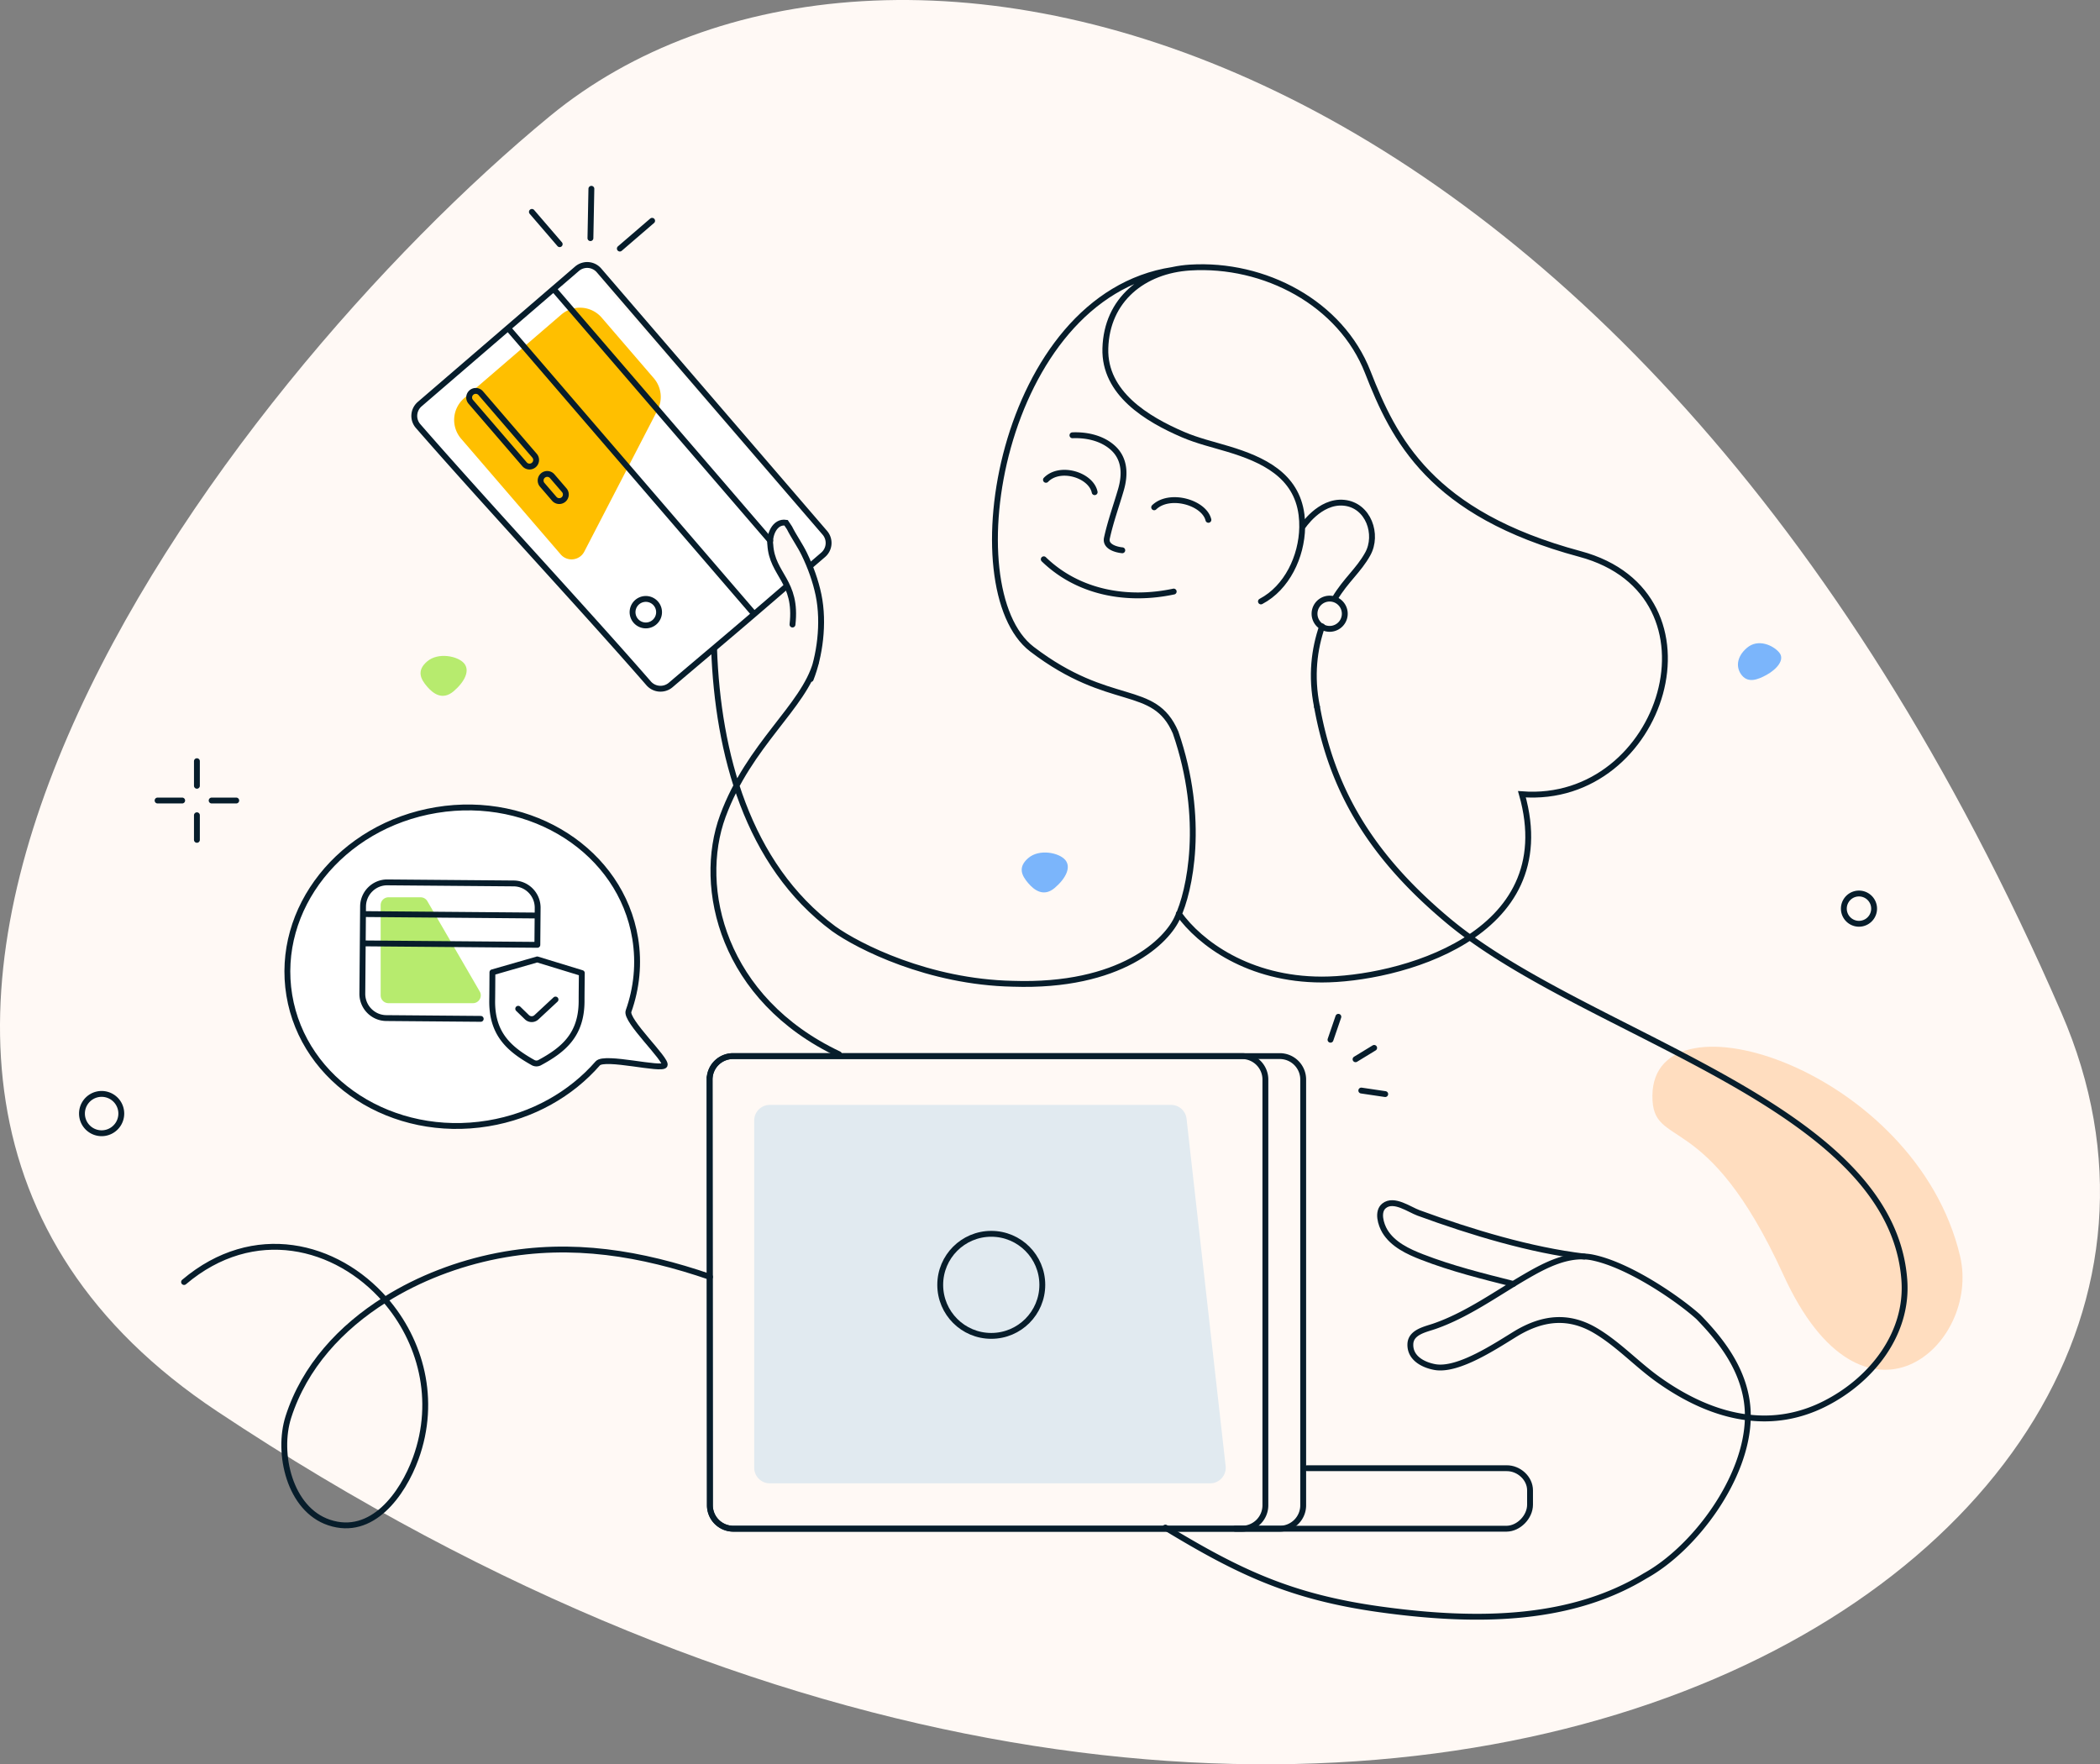 <svg xmlns="http://www.w3.org/2000/svg" width="538" height="452" fill="none"><rect width="100%" height="100%" fill="#808080" stroke="none"/><g clip-path="url(#clip0_1263_278004)"><path d="M55.633 361.571c-132.15-87.858 1.833-263.201 85.283-331.846C224.367-38.921 415.932.942 528.138 259.529c63.127 145.481-186.46 292.217-472.505 102.042z" fill="#FFF9F5"></path><path d="M197.223 283.06h102.784a4 4 0 013.975 3.552l10.012 88.96a4 4 0 01-3.974 4.448H197.223a4 4 0 01-4-4v-88.96a4 4 0 014-4z" fill="#E1EAF0"></path><path d="M105.27 106.281l44.068-39.524 61.853 70.699.028 3.849-3.847 3.337-6.142-10.655-3.457 1.937v6.781l3.457 7.264-31.935 27.7-64.025-71.388z" fill="#fff"></path><path d="M109.44 169.441c-2.818 2.407-1.632 4.572-.039 6.437 1.592 1.866 4 3.618 6.818 1.211 2.818-2.406 4.262-5.291 2.669-7.156-1.593-1.866-6.63-2.898-9.448-.492z" fill="#B7EB6E"></path><path d="M263.452 219.81c-2.818 2.406-1.632 4.572-.039 6.437 1.592 1.865 4 3.617 6.818 1.211 2.818-2.406 4.261-5.291 2.669-7.157-1.593-1.865-6.63-2.897-9.448-.491zm184.103-53.843c-2.818 2.406-2.838 5.252-1.245 7.118 1.592 1.865 3.893 1.13 6.282-.193 2.552-1.414 4.798-3.888 3.205-5.753-1.593-1.865-5.424-3.579-8.242-1.172z" fill="#7BB5FB"></path><path d="M456.917 326.665c-19.901-43.591-33.715-31.756-33.587-45.984.252-28.068 67.475-6.613 78.809 41.059 5.439 22.878-24.721 49.833-45.222 4.925z" fill="#FFDDBF"></path><path d="M162.721 240.354c1.064 6.446.392 12.814-1.697 18.703-.856 2.41 9.893 12.404 9.253 13.826-.641 1.421-15.39-2.459-17.14-.453-6.8 7.793-16.61 13.479-28.094 15.374-24.467 4.037-47.267-10.661-50.925-32.829-3.658-22.169 13.21-43.413 37.678-47.45 24.467-4.038 47.267 10.661 50.925 32.829z" fill="#fff"></path><path d="M118.128 112.385l25.514 29.645c1.697 1.972 4.85 1.603 6.046-.708l18.769-36.257a7.347 7.347 0 00-.957-8.17l-13.35-15.512a7.347 7.347 0 00-10.361-.776l-24.885 21.417a7.348 7.348 0 00-.776 10.361z" fill="#FFBF00"></path><path d="M405.858 321.913c-13.623-1.629-28.73-6.151-42.47-11.187-2.339-.856-6.276-3.791-8.773-1.825-1.889 1.482-.836 4.836.164 6.512 2.041 3.413 6.012 5.255 9.563 6.63 7.615 2.952 15.482 4.906 23.355 6.89" stroke="#071D2B" stroke-width="1.5" stroke-miterlimit="10" stroke-linecap="round" stroke-linejoin="round"></path><path d="M352.047 268.461l-4.77 2.91m7.602 8.924l-6.129-.907m-7.889-13.017l2.014-5.881" stroke="#071D2B" stroke-width="1.5" stroke-linecap="round" stroke-linejoin="round"></path><path d="M47.154 328.442c17.851-15.119 39.112-9.623 51.483 4.535-11.318 7.102-20.63 17.144-24.759 30.044-2.965 9.298.304 23.656 10.435 27.033 10.996 3.684 18.839-7.249 22.179-16.388 5.504-15.085 1.246-30.24-7.855-40.684 8.82-5.549 18.851-9.286 28.607-11.217.175-.029.345-.071.521-.1 18.906-3.612 36.594-.551 54.126 5.467m134.539 64.509h69.562c3.084-.036 5.99-3.017 5.99-6.156v-3.669c0-3.139-2.913-5.709-5.99-5.672l-51.122-.001" stroke="#071D2B" stroke-width="1.5" stroke-miterlimit="10" stroke-linecap="round" stroke-linejoin="round"></path><path d="M181.795 276.567a6 6 0 016-6.004h140.07a6 6 0 016 6v109.078a6 6 0 01-6 6H187.872a6 6 0 01-6-5.996l-.077-109.078z" stroke="#071D2B" stroke-width="1.5"></path><path d="M181.795 276.567a6 6 0 016-6.004h130.384a6 6 0 016 6v109.078a6 6 0 01-6 6H187.867a6 6 0 01-6-5.996l-.072-109.078z" stroke="#071D2B" stroke-width="1.5"></path><path d="M337.404 181.063c3.727 20.728 13.222 37.776 33.555 54.776 35.46 29.647 113.726 46.832 116.92 92.185.967 13.733-8.434 25.569-20.377 31.597-6.698 3.383-13.336 4.292-19.723 3.512-8.206-.974-15.997-4.746-22.916-9.67-5.545-3.944-10.195-9.056-16.073-12.551-6.814-4.05-13.348-3.383-20.08.549-4.942 2.969-15.032 9.906-21.15 8.761-2.737-.508-6.334-2.149-6.24-5.821.064-3.159 3.901-3.832 6.211-4.641 8.376-2.916 15.751-8.312 23.396-12.752 5.089-2.952 11.078-6.081 17.102-4.841 9.593 1.995 22.308 10.904 27.081 15.22 5.463 5.603 10.405 11.997 12.09 19.878.427 1.978.602 3.932.573 5.874-.187 15.457-13.575 33.547-26.279 40.567-18.371 11.182-41.471 12.276-67.971 8.59-22.75-3.164-36.123-9.516-54.961-20.944M26.037 290.323a5.037 5.037 0 100-10.074 5.037 5.037 0 000 10.074z" stroke="#071D2B" stroke-width="1.5" stroke-miterlimit="10" stroke-linecap="round" stroke-linejoin="round"></path><path d="M99.521 257.002h21.65c1.541 0 2.503-1.67 1.73-3.003l-13.411-23.122a2 2 0 00-1.73-.996h-8.239a2 2 0 00-2 2v23.121a2 2 0 002 2z" fill="#B7EB6E"></path><path d="M50.447 195.01v6.296m0 7.556v6.296m10.073-10.074h-6.296m-7.555 0h-6.296m435.88 31.577a3.875 3.875 0 100-7.75 3.875 3.875 0 000 7.75z" stroke="#071D2B" stroke-width="1.5" stroke-miterlimit="10" stroke-linecap="round" stroke-linejoin="round"></path><path d="M92.995 234.173l.016-1.943c.028-3.437 2.825-6.201 6.246-6.172l32.343.269c3.422.028 6.172 2.838 6.143 6.275l-.016 1.944m-44.733-.373l44.733.373m-44.733-.373l-.062 7.511m44.795-7.138l-.062 7.51-44.733-.372m0 0l-.107 12.861c-.029 3.437 2.722 6.246 6.143 6.275l24.186.201m9.609-2.585l2.224 2.161a1.765 1.765 0 002.433.027l4.896-4.552m-5.685 16.188c-6.271-3.5-10.607-7.43-10.537-15.838.038-2.44.04-4.881.06-7.322l11.481-3.303 11.424 3.494c-.021 2.441-.059 4.881-.061 7.322-.07 8.407-4.472 12.265-10.8 15.66a1.756 1.756 0 01-1.567-.013z" stroke="#071D2B" stroke-width="1.5" stroke-linecap="round" stroke-linejoin="round"></path><circle cx="253.953" cy="329.165" r="13.076" stroke="#071D2B" stroke-width="1.5" stroke-miterlimit="10" stroke-linecap="round" stroke-linejoin="round"></circle><path d="M207.687 173.971c2.287-5.763 3.524-14.283 2.01-21.564-.756-3.617-2.033-7.136-3.654-10.485-1.071-2.221-2.64-4.401-3.793-6.7l-.871-1.302c-3.014-.489-4.378 3.375-4.035 5.634.462 7.782 6.957 9.303 5.685 20.447m6.04 9.734c-3.169 11.371-17.106 20.917-23.887 39.32-6.78 18.404.001 46.979 29.758 61.024m87.051-36.01c5.346 7.509 17.91 16.88 36.673 16.88s61.701-10.703 51.238-47.469c36.277 2.767 53.185-51.27 14.87-61.559-38.315-10.288-47.662-29.435-54.37-46.6-6.912-17.687-26.452-27.961-45.509-26.778-11.935.74-21.362 8.217-21.711 20.716-.33 11.498 10.676 18.12 19.916 22.087 3.74 1.608 7.747 2.536 11.633 3.712 8.815 2.669 17.396 6.654 18.706 16.806.136 1.058.193 2.142.173 3.237m-10.571 18.982c6.669-3.504 10.432-11.488 10.571-18.982m-33.212-65.936c-44.213 6.753-56.176 81.752-36.028 97.139 20.147 15.388 31.26 8.506 36.801 21.347 7.723 22.34 3.578 40.817.539 47.263-2.563 6.102-14.607 18.067-42.274 17.116-21.553-.442-39.534-9.573-45.83-14.083-22.208-16.429-29.708-45.104-30.66-71.643m150.664-31.203s4.424-6.926 10.72-6.296c6.296.63 8.814 8.185 6.072 13.117-2.373 4.268-5.587 6.652-8.45 11.438m-4.548 27.703c-1.616-7.962-.669-14.862 1.306-20.596" stroke="#071D2B" stroke-width="1.5" stroke-linecap="round"></path><path d="M274.751 111.516c3.541-.153 7.469.678 10.23 3.099 3.229 2.821 3.34 6.9 2.197 10.835-1.21 4.164-2.683 8.184-3.602 12.424-.463 2.155 2.318 2.946 3.939 3.103m-7.075-14.889c-.917-4.4-8.861-6.873-12.476-3.162m32.725 28.626c-11.868 2.524-24.409.331-33.284-8.268m42.174-10.109c-1.109-4.479-9.956-6.985-13.892-3.207M141.823 74.013l5.997-5.16a4 4 0 015.641.422l57.851 67.217a4 4 0 01-.426 5.645l-3.18 2.732m-65.883-70.856l-11.666 10.041m11.666-10.041l55.496 64.48m-4.101 18.832c-6.884 5.92-15.301 12.963-21.382 18.151a4.033 4.033 0 01-5.661-.413c-16.918-19.43-42.148-46.483-59.064-65.911-1.45-1.666-1.254-4.184.42-5.625l22.626-19.473m63.061 73.271l-63.061-73.27m63.061 73.27l8.192-7.045m-57.034-22.314v0a1.688 1.688 0 01-2.381-.178l-3.081-3.58a1.687 1.687 0 01.178-2.381v0a1.69 1.69 0 012.381.178l3.081 3.58a1.688 1.688 0 01-.178 2.381zm-7.614-8.846v0a1.688 1.688 0 01-2.381-.179l-13.776-16.005a1.69 1.69 0 01.179-2.382v0a1.689 1.689 0 012.381.179l13.775 16.006a1.687 1.687 0 01-.178 2.381z" stroke="#071D2B" stroke-width="1.5" stroke-miterlimit="10" stroke-linecap="round" stroke-linejoin="round"></path><path d="M162.847 159.01a3.394 3.394 0 105.143-4.429 3.394 3.394 0 00-5.143 4.429zM151.506 48.369l-.243 12.638m15.802-4.441l-8.267 7.115m-22.529-9.394l7.115 8.268" stroke="#071D2B" stroke-width="1.5" stroke-miterlimit="10" stroke-linecap="round" stroke-linejoin="round"></path><path d="M162.721 240.354c1.064 6.446.392 12.814-1.697 18.703-.856 2.41 9.893 12.404 9.253 13.826-.641 1.421-15.39-2.459-17.14-.453-6.8 7.793-16.61 13.479-28.094 15.374-24.467 4.037-47.267-10.661-50.925-32.83-3.658-22.168 13.21-43.412 37.678-47.449 24.467-4.038 47.267 10.66 50.925 32.829z" stroke="#071D2B" stroke-width="1.5" stroke-linecap="round" stroke-linejoin="round"></path><path d="M340.646 161.108a3.874 3.874 0 100-7.75 3.874 3.874 0 000 7.75z" stroke="#071D2B" stroke-width="1.5" stroke-miterlimit="10" stroke-linecap="round" stroke-linejoin="round"></path></g><defs><clipPath id="clip0_1263_278004"><path fill="#fff" d="M0 0h538v452H0z"></path></clipPath></defs></svg>